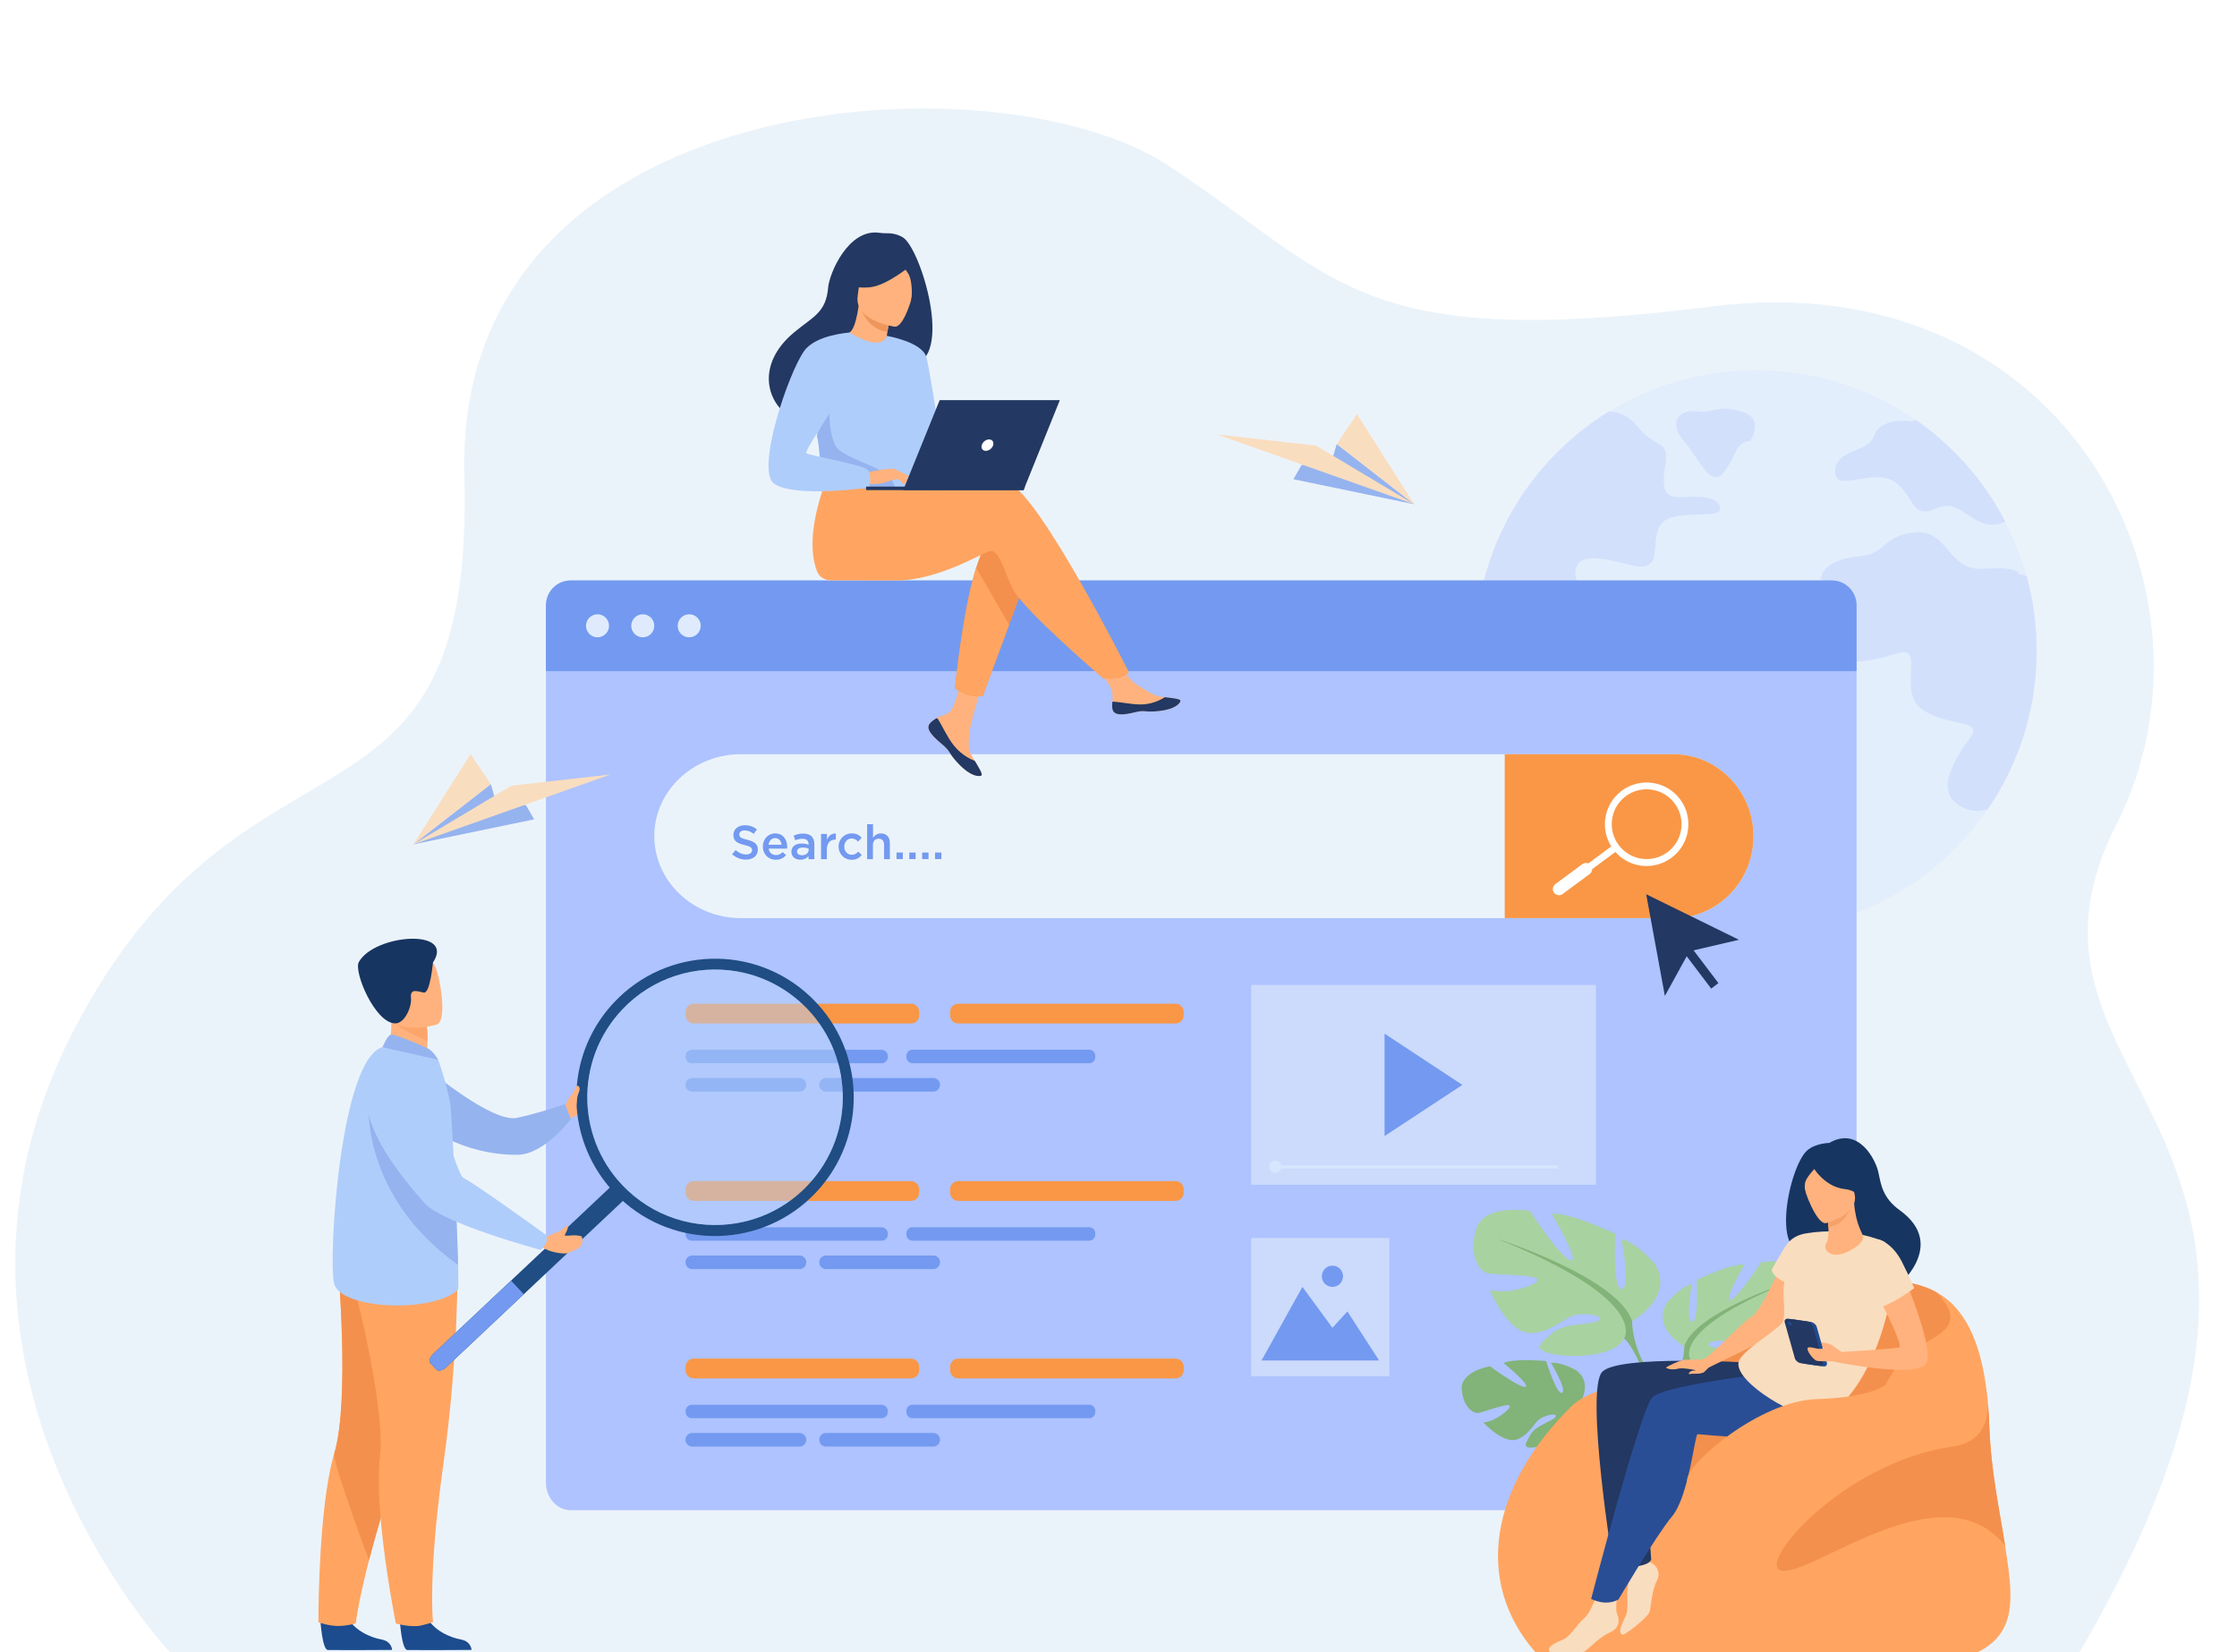 <?xml version="1.0" encoding="utf-8"?>
<!-- Generator: Adobe Illustrator 24.1.1, SVG Export Plug-In . SVG Version: 6.00 Build 0)  -->
<svg version="1.1" id="_x2018_лой_x5F_1" xmlns="http://www.w3.org/2000/svg" xmlns:xlink="http://www.w3.org/1999/xlink"
	 x="0px" y="0px" viewBox="0 0 2466.8 1821.7" style="enable-background:new 0 0 2466.8 1821.7;" xml:space="preserve">
<style type="text/css">
	.st0{fill:#FFFFFF;}
	.st1{fill:#EBF3FA;}
	.st2{opacity:0.4;}
	.st3{fill:#D7E5FF;}
	.st4{fill:#AEC3FF;}
	.st5{fill:#739AF0;}
	.st6{fill:#DFEBFD;}
	.st7{opacity:0.5;fill:#EBF3FA;}
	.st8{fill:#F99746;}
	.st9{fill:#FFB27D;}
	.st10{fill:#233862;}
	.st11{fill:#F4904D;}
	.st12{fill:#FFA561;}
	.st13{fill:#ED975D;}
	.st14{fill:#AFCDFB;}
	.st15{fill:#95B3EF;}
	.st16{fill:#1C4B8E;}
	.st17{fill:#FCA56B;}
	.st18{fill:#163560;}
	.st19{fill:#1F4D84;}
	.st20{opacity:0.5;}
	.st21{fill:#B3CFF9;}
	.st22{fill:#82B378;}
	.st23{fill:#A8D29F;}
	.st24{fill:#F9DDBF;}
	.st25{fill:#2A4E96;}
	.st26{fill:#F4A269;}
	.st27{fill:#1F4A91;}
</style>
<rect x="-166.6" class="st0" width="2800" height="2000"/>
<g>
	<path class="st1" d="M188.1,1822.6c0,0-297.8-314.4-108.1-684.1c189.6-369.7,444.1-183.6,432-614
		c-12.2-430.4,585.6-467.1,775.8-342.3c190.2,124.9,207,205.3,599.8,155.7c392.8-49.6,575.4,316.7,446.4,570.9
		c-150.8,296.9,303.4,325.6-41.7,914.5L188.1,1822.6z"/>
	<g class="st2">
		<path class="st3" d="M2245.9,717.6c0,19-1.7,37.7-5,55.8c-7.9,43.4-24.9,83.7-48.9,118.8c-55.8,81.6-149.5,135.1-255.8,135.1
			c-126.4,0-235.1-75.7-283.3-184.3c-6.3-14.3-11.6-29.2-15.8-44.5c-7-25.8-10.7-52.9-10.7-80.8c0-22.6,2.4-44.7,7-65.9
			c0-0.2,0.1-0.5,0.2-0.7c12.9-58.7,42.4-111.2,83.4-152.2c11.6-11.6,24.2-22.4,37.5-32.1c6.4-4.6,12.9-9,19.7-13.1
			c47.1-29,102.6-45.7,162-45.7c7.9,0,15.7,0.3,23.4,0.9c10.9,0.8,21.6,2.2,32.2,4.1c44.4,8,85.5,25.6,121.2,50.4h0
			c22.2,15.5,42.3,33.8,59.7,54.4c9.2,10.8,17.6,22.3,25.2,34.3c4.7,7.5,9.2,15.2,13.3,23.1c9.9,19,17.8,39.2,23.6,60.2
			C2242.1,661.5,2245.9,689.1,2245.9,717.6z"/>
		<g>
			<path class="st4" d="M1831,578.9c-12.4,19.6,5.2,53.6-31.9,44.3c-37.1-9.3-59.7-13.4-61.8,7.2c-2.1,20.6,27.8,20.6,27.8,42.2
				c0,21.6-13.4,28.8-34,18.5c-20.6-10.3-26.5-25.2-50.5-15.9c-23.9,9.3-37.8,3.1-43.3-15.4c-1-3.3-2.3-5.9-3.8-8.1
				c0-0.2,0.1-0.5,0.2-0.7c12.9-58.7,42.4-111.2,83.4-152.2c11.6-11.6,24.2-22.4,37.5-32.1c6.4-4.6,12.9-9,19.7-13.1
				c9.7,0.4,21.2,4,31,16.2c21.6,26.8,36,13.4,30.9,44.3c-5.2,30.9,3.1,35,20.6,34c17.5-1,38.1-1,40.2,12.4
				C1899,573.8,1843.4,559.4,1831,578.9z"/>
			<path class="st4" d="M1959.2,764.3c0,0-27.3,8.8-34.5-10.3c-7.2-19.1,1-23.2-23.2-28.8s-26.3-22.1-41.7-20.1
				c-15.4,2.1-7.7,8.2-25.7,21.6c-18,13.4-34.5,7.2-34,31.9c0.5,24.7,27.3,28.6,32.7,44.8c5.4,16.2-3.9,23.2,7.7,35.5
				c11.6,12.4,33.2,7,23.2,23.9c-10,17-25.5,30.1-17.8,56.4s2.3,27.8,15.4,46.3c13.1,18.5,38.6,24.7,42.5,12.4
				c3.9-12.4-17.8-28.6-10.8-40.9c7-12.4,18.5-3.9,23.2-22.4c4.6-18.5,23.4-18.5,25-31.4c1.5-12.9-22.7-32.4-13.4-40.7
				c9.3-8.2,27.8,14.9,42.2-5.7c14.4-20.6,4.6-37.1,19.6-56.6C2004.5,760.7,1969.5,753,1959.2,764.3z"/>
			<path class="st4" d="M2245.9,717.6c0,19-1.7,37.7-5,55.8c-7.9,43.4-24.9,83.7-48.9,118.8c-8.2,2.7-16.5,2.6-24.8-0.7
				c-38.6-15.4-10-57.2,5.4-78c15.4-20.9-23.9-11.6-52.5-30.9c-28.6-19.3,3.1-71.1-26.3-62.6c-29.4,8.5-64.9,19.3-81.9-9.3
				c-17-28.6,15.4-33.2,0.8-57.2c-14.7-23.9,8.5-37.9,37.8-40.2c29.4-2.3,25.5-23.2,61.8-26.3c36.3-3.1,35.5,43.3,75.7,40.2
				c40.2-3.1,38.4,6.2,38.4,6.2c2.9-0.1,5.7,0.5,8.4,1.8C2242.1,661.5,2245.9,689.1,2245.9,717.6z"/>
			<path class="st4" d="M2211.3,575c-33.4,16.3-46.8-27.9-75.4-14.7c-28.8,13.4-23.7-12.4-46.4-28.8c-22.7-16.5-68,13.4-65.9-12.4
				c2.1-25.7,36-18.5,43.3-39.1c7.2-20.6,40.2-15.4,40.2-15.4c1.9-0.7,3.9-1.2,6-1.4c0,0,0,0,0,0c22.2,15.5,42.3,33.8,59.7,54.4
				c9.2,10.8,17.6,22.3,25.2,34.3C2202.7,559.4,2207.2,567.1,2211.3,575z"/>
			<path class="st4" d="M1929.9,486.2c0,0,17.5-25.3-10.3-32.7c-27.8-7.5-27.3,2.3-48.9,0c-21.6-2.3-30.1,14.4-13.9,32.7
				c16.2,18.3,29.4,53.4,44,34.7C1915.5,502.2,1912.6,488,1929.9,486.2z"/>
		</g>
	</g>
	<path class="st4" d="M2047.3,670.6v964c0,16.9-12.2,30.5-27.2,30.5H629.2c-15,0-27.2-13.7-27.2-30.5v-964
		c0-16.9,12.2-30.5,27.2-30.5h1390.9C2035.1,640,2047.3,653.7,2047.3,670.6z"/>
	<g>
		<path class="st5" d="M2047.3,667.2V740H602v-72.8c0-15,12.2-27.2,27.2-27.2h1390.9C2035.1,640,2047.3,652.2,2047.3,667.2z"/>
		<g>
			<path class="st6" d="M646.2,690c0-7,5.7-12.7,12.7-12.7c7,0,12.7,5.7,12.7,12.7c0,7-5.7,12.7-12.7,12.7
				C651.9,702.7,646.2,697,646.2,690z"/>
			<path class="st6" d="M696.1,690c0-7,5.7-12.7,12.7-12.7c7,0,12.7,5.7,12.7,12.7c0,7-5.7,12.7-12.7,12.7
				C701.8,702.7,696.1,697,696.1,690z"/>
			<path class="st6" d="M747.3,690c0-7,5.7-12.7,12.7-12.7c7,0,12.7,5.7,12.7,12.7c0,7-5.7,12.7-12.7,12.7
				C752.9,702.7,747.3,697,747.3,690z"/>
		</g>
	</g>
	<rect x="1379.7" y="1365" class="st7" width="152.4" height="152.4"/>
	<g>
		<polygon class="st5" points="1391.1,1500.1 1436.2,1418.9 1469.3,1464 1485.8,1446 1520.8,1500.1 		"/>
		<path class="st5" d="M1457.6,1407.2c0-6.4,5.2-11.7,11.7-11.7c6.4,0,11.7,5.2,11.7,11.7c0,6.4-5.2,11.7-11.7,11.7
			C1462.8,1418.9,1457.6,1413.7,1457.6,1407.2z"/>
	</g>
	<rect x="1379.7" y="1086" class="st7" width="380.1" height="220.3"/>
	<polygon class="st5" points="1526.8,1139.7 1526.8,1252.6 1612.6,1196.2 	"/>
	<path class="st1" d="M1933.6,922c0,24.9-9.9,47.5-25.9,63.8c-16,16.4-38.1,26.5-62.3,26.5H816.9c-52.5,0-95.4-40.7-95.4-90.4
		c0-24.9,10.7-47.5,28-63.8c17.3-16.4,41.2-26.5,67.4-26.5h1028.5C1893.9,831.6,1933.6,872.3,1933.6,922z"/>
	<path class="st8" d="M1933.6,922c0,24.9-9.9,47.5-25.9,63.8c-16,16.4-38.1,26.5-62.3,26.5h-186.1V831.6h186.1
		C1893.9,831.6,1933.6,872.3,1933.6,922z"/>
	<g>
		<g>
			<path class="st0" d="M1815.9,954.9c-2.3,0-4.6-0.2-6.9-0.5c-12.2-1.8-22.9-8.3-30.2-18.2c-15.1-20.4-10.8-49.3,9.6-64.4v0
				c20.4-15.1,49.3-10.8,64.4,9.6c15.1,20.4,10.8,49.3-9.6,64.4C1835.1,951.7,1825.6,954.9,1815.9,954.9z M1792.9,877.8
				c-17.1,12.6-20.7,36.8-8,53.8c6.1,8.3,15.1,13.6,25.2,15.2c10.2,1.5,20.3-1,28.6-7.1c17.1-12.6,20.7-36.8,8-53.8
				C1834.1,868.8,1809.9,865.2,1792.9,877.8L1792.9,877.8z"/>
		</g>
		
			<rect x="1752.7" y="921.2" transform="matrix(0.595 0.804 -0.804 0.595 1477.196 -1025.963)" class="st0" width="7.6" height="62.9"/>
		<path class="st0" d="M1713.7,984.3L1713.7,984.3c-2.2-3-1.6-7.2,1.4-9.5l29.8-22c3-2.2,7.2-1.6,9.5,1.4l0,0c2.2,3,1.6,7.2-1.4,9.5
			l-29.8,22C1720.2,988,1715.9,987.3,1713.7,984.3z"/>
	</g>
	<g>
		<g>
			<path class="st9" d="M1025.6,797.4c-1.9,2.2-2.2,4.7-1.2,7.4c0,0,0,0,0,0c1.8,4.9,7.6,10.4,14.5,15.9c0.9,0.7,1.6,1.3,2.3,1.9
				c0.2,0.2,0.4,0.3,0.5,0.5c0.1,0.1,0.3,0.2,0.4,0.4c6.4,5.9,4,7.2,15.4,19.1c13,13.6,22,13.8,24.5,12.6c2.2-1.1-2.2-8.2-7.1-16.3
				c-0.2-0.4-0.5-0.8-0.7-1.2c-0.6-1.1-1.3-2.2-1.9-3.2c-5.7-9.7-4.2-14.3-2.9-28.7c1.1-11.8,18.3-65.7,18.3-65.7l-25-4.3
				c0,0-7.5,42.9-15.8,49.5c-4.4,3.5-9.4,3.6-13.6,6.2c-0.3,0.2-0.6,0.4-0.9,0.6C1030,793.5,1027.6,795.2,1025.6,797.4z"/>
			<path class="st10" d="M1025.6,797.4c-1.9,2.2-2.2,4.7-1.2,7.4c0,0,0,0,0,0c2.2,4.9,7.9,10.4,14.5,15.8c0.9,0.7,1.6,1.4,2.3,2
				c0.2,0.2,0.4,0.3,0.5,0.5c0.1,0.1,0.3,0.2,0.4,0.4c6.4,5.9,4,7.2,15.4,19.1c13,13.6,22,13.8,24.5,12.6c2.2-1.1-2.2-8.2-7.1-16.3
				c-2.5-0.9-14.3-5.7-23.2-17.1c-7.6-9.6-12.7-21.9-17.8-29.5c-0.6-0.1-0.9-0.2-1.5-0.3C1030,793.5,1027.6,795.2,1025.6,797.4z"/>
			<path class="st9" d="M1226.9,781.9c1.5,7.7,12.5,6.4,24.8,3.4c12.3-3,9.4,0.6,26.8-1.4c17.5-1.9,22.8-8.4,23.3-11
				c0.5-2.3-8.1-3.1-17.4-4.2c-1.2-0.1-2.3-0.3-3.5-0.4c-10.4-1.3-18.1-8.1-27.6-13.6c-9-5.2-22.4-26.6-22.4-26.6l-23.9,1.9
				c0,0,12.6,19.1,17.4,27.4c2.9,4.9,2.7,11.3,2.3,16.3C1226.5,776.4,1226.3,779.2,1226.9,781.9z"/>
			<path class="st10" d="M1251.6,785.3c12.3-3,9.4,0.6,26.8-1.4c17.5-1.9,22.8-8.4,23.3-11c0.5-2.3-8.1-3.1-17.4-4.2l-0.1,0.2
				c0,0-10.5,7.4-25,7.8c-11.8,0.3-24.4-3.1-32.6-3c-0.2,2.7-0.4,5.5,0.2,8.2C1228.4,789.6,1239.4,788.3,1251.6,785.3z"/>
			<path class="st11" d="M1135.2,628.8l-22.4,60.2l-29.2,78.6c0,0-7.9,0.8-15.5-1.4c-7-2-15-7.3-15-7.3s8.1-84.4,23.3-132.9
				c3.9-12.4,8.2-22.5,13-28.2C1112.8,570.1,1135.2,628.8,1135.2,628.8z"/>
			<path class="st12" d="M1112.4,533.1c-12.7-4.1-46-0.1-82,6.4c-10,1.8-20-2.8-25.2-11.4h0l-90.7-7.1c0,0-30,66.4-13.6,108.7
				c2.4,6.2,7.7,10.1,15.9,10.2c0,0,0,0,0,0c0,0,54.8,0.1,72.4,0.1c45.1,0,95.5-31,102-32.3c10.7-2.1,14.9,19.2,25.6,41.6
				c10.7,22.4,100.2,99.2,100.2,99.2s13.8,0.1,19.5-2c6.1-2.3,8.4-5.3,8.4-5.3S1145.5,543.8,1112.4,533.1z"/>
			<path class="st10" d="M995.6,261.7c-6.7-4-13.3-4.6-17.3-4.5c-2.8,0.1-5.6-0.1-8.4-0.5c-34.6-5.1-55.5,45.2-56.7,60.4
				c-2.3,27.9-17,32.2-37.8,49.6c-41.7,35-29.5,75.8-6.7,90.9c13.7,9.1,37.8,0,37.8,0c0.3,0.2,65.9-36.6,98.2-54.4
				C1053.1,396.3,1015,273.3,995.6,261.7z"/>
			<path class="st9" d="M977.6,388c0.1,0.1-15.9,5.6-26.6,0.8c-10.1-4.5-17.7-21.1-17.6-21.1c4.6-0.2,9.6-4.2,13.5-30.6l2,0.7
				l32.9,11.8c0,0-2.4,10.5-3.9,20.6C976.5,378.8,975.8,386.8,977.6,388z"/>
			<path class="st13" d="M981.7,349.8c0,0-1.3,5.7-3.2,16.3c-18.9-3.4-27-17.9-29.6-28.2L981.7,349.8z"/>
			<path class="st9" d="M986.6,360.2c0,0-45-6.1-40.8-34c4.2-27.9,1.2-47.5,30.1-44.9c28.9,2.7,32.8,14.2,33.7,23.8
				C1010.5,314.9,998.4,361.1,986.6,360.2z"/>
			<path class="st10" d="M1008,289.9c0,0-28.8,24.8-48.4,26.8c-19.6,2-27-4.3-27-4.3s11.5-9.6,18.5-25c2-4.6,6.4-7.7,11.4-8.1
				C976.5,278,1003,277.5,1008,289.9z"/>
			<path class="st10" d="M990,287.7c0,0,9.6,9.3,12.7,16.2c2.9,6.7,3.8,22.6,1.5,28.9c0,0,15-29.2,6.5-43.3
				C1001.7,274.5,990,287.7,990,287.7z"/>
			<path class="st14" d="M1015.4,454.3c-1.4,91-0.4,72-10.4,80.6c-2.4,2.1-9.1,3.3-18,3.9c-27.9,1.8-77-2.8-78.8-7.9
				c-6.4-17.8-1.9-23.4-7.2-50.7c-0.6-2.9-1.3-6.1-2.1-9.5c-4.5-18.8-8.8-25.2,7.1-55.3c14.4-27.3,29.4-49.5,30.7-48.7
				c38,22.6,41.1,3.6,41.1,3.6S1016.1,409.9,1015.4,454.3z"/>
			<path class="st12" d="M1112.8,689l-29.2,78.6c0,0-7.9,0.8-15.5-1.4c-7-2-15-7.3-15-7.3s8.1-84.4,23.3-132.9L1112.8,689z"/>
			<path class="st14" d="M977.8,370.3c0,0,39.1,6.6,43.7,23.5c4.6,16.8,19.7,119.1,19.7,119.1s-11,10.8-20.2,1.6
				c-9.2-9.2-28.9-95.6-28.9-95.6L977.8,370.3z"/>
			<path class="st15" d="M987,538.8c-27.9,1.8-77-2.8-78.8-7.9c-6.4-17.8-1.9-23.4-7.2-50.7l13.5-37.9c0,0-2.2,42.2,10.2,53.3
				c12.4,11.1,51,21.4,57,30.7C984.6,530.8,986.5,535.2,987,538.8z"/>
			<path class="st9" d="M955.1,521.1c0,0,27.5-6.1,32-3.7c4.4,2.4,15.3,11.3,16.7,14.4c1.4,3.1-9.9-2.4-13.5-3.3
				c-2.4-0.6-8.6,1.5-11.7,2.6c-13,4.3-21,2.1-21,2.1L955.1,521.1z"/>
			<path class="st14" d="M936.7,366.7c0,0-37,2.3-49.8,20.1c-18,25.1-53.8,132.2-33.3,146.5c23.1,16.1,105,4.2,105,4.2
				s2.7-12.7-1.1-18.9c-3.8-6.2-65.4-16.1-68.3-19c-2.8-2.8,35.6-55.5,35.6-64C924.8,427.1,936.7,366.7,936.7,366.7z"/>
			<path class="st9" d="M988.4,525c0,0,5.8,7.4,7.7,8.3c1.9,0.9,3.1,0.7,3.1,0.7l-3.9-7L988.4,525z"/>
			<path class="st9" d="M987,517.4l16.8,8.2c0,0-0.7,1.2-2.8,1.1c-2.1-0.1-7.3-2-7.3-2L987,517.4z"/>
		</g>
		<g>
			<polygon class="st10" points="1130.3,536.6 955.1,536.5 955.1,540.4 1128.7,540.4 			"/>
			<polygon class="st10" points="996,540.4 1128.7,540.4 1168.7,441.2 1036.2,441.2 			"/>
			<path class="st0" d="M1095.2,490.8c1-3.5-1-6.3-4.5-6.3c-3.5,0-7.1,2.8-8.1,6.3c-1,3.5,1,6.3,4.5,6.3
				C1090.6,497.1,1094.2,494.3,1095.2,490.8z"/>
		</g>
	</g>
	<path class="st8" d="M1004.6,1128.5H765c-5,0-9-4-9-9v-3.8c0-5,4-9,9-9h239.6c5,0,9,4,9,9v3.8
		C1013.6,1124.4,1009.6,1128.5,1004.6,1128.5z"/>
	<g>
		<path class="st5" d="M881.6,1203.6H763.4c-4.1,0-7.5-3.3-7.5-7.5l0,0c0-4.1,3.3-7.5,7.5-7.5h118.2c4.1,0,7.5,3.3,7.5,7.5l0,0
			C889.1,1200.3,885.8,1203.6,881.6,1203.6z"/>
		<g>
			<path class="st5" d="M972.2,1172.3H762.9c-3.8,0-6.9-3.1-6.9-6.9v-1c0-3.8,3.1-6.9,6.9-6.9h209.2c3.8,0,6.9,3.1,6.9,6.9v1
				C979.1,1169.2,976,1172.3,972.2,1172.3z"/>
			<path class="st5" d="M1201.1,1172.3h-194.9c-3.7,0-6.7-3-6.7-6.7v-1.5c0-3.7,3-6.7,6.7-6.7h194.9c3.7,0,6.7,3,6.7,6.7v1.5
				C1207.8,1169.3,1204.8,1172.3,1201.1,1172.3z"/>
			<path class="st5" d="M1029.1,1203.6H910.9c-4.1,0-7.5-3.3-7.5-7.5l0,0c0-4.1,3.3-7.5,7.5-7.5h118.2c4.1,0,7.5,3.3,7.5,7.5l0,0
				C1036.5,1200.3,1033.2,1203.6,1029.1,1203.6z"/>
		</g>
	</g>
	<path class="st8" d="M1296.3,1128.5h-239.6c-5,0-9-4-9-9v-3.8c0-5,4-9,9-9h239.6c5,0,9,4,9,9v3.8
		C1305.3,1124.4,1301.3,1128.5,1296.3,1128.5z"/>
	<path class="st8" d="M1004.6,1519.8H765c-5,0-9-4-9-9v-3.8c0-5,4-9,9-9h239.6c5,0,9,4,9,9v3.8
		C1013.6,1515.8,1009.6,1519.8,1004.6,1519.8z"/>
	<g>
		<path class="st5" d="M881.6,1595H763.4c-4.1,0-7.5-3.3-7.5-7.5l0,0c0-4.1,3.3-7.5,7.5-7.5h118.2c4.1,0,7.5,3.3,7.5,7.5l0,0
			C889.1,1591.6,885.8,1595,881.6,1595z"/>
		<g>
			<path class="st5" d="M972.2,1563.7H762.9c-3.8,0-6.9-3.1-6.9-6.9v-1c0-3.8,3.1-6.9,6.9-6.9h209.2c3.8,0,6.9,3.1,6.9,6.9v1
				C979.1,1560.6,976,1563.7,972.2,1563.7z"/>
			<path class="st5" d="M1201.1,1563.7h-194.9c-3.7,0-6.7-3-6.7-6.7v-1.5c0-3.7,3-6.7,6.7-6.7h194.9c3.7,0,6.7,3,6.7,6.7v1.5
				C1207.8,1560.7,1204.8,1563.7,1201.1,1563.7z"/>
			<path class="st5" d="M1029.1,1595H910.9c-4.1,0-7.5-3.3-7.5-7.5l0,0c0-4.1,3.3-7.5,7.5-7.5h118.2c4.1,0,7.5,3.3,7.5,7.5l0,0
				C1036.5,1591.6,1033.2,1595,1029.1,1595z"/>
		</g>
	</g>
	<path class="st8" d="M1296.3,1519.8h-239.6c-5,0-9-4-9-9v-3.8c0-5,4-9,9-9h239.6c5,0,9,4,9,9v3.8
		C1305.3,1515.8,1301.3,1519.8,1296.3,1519.8z"/>
	<path class="st8" d="M1004.6,1324.1H765c-5,0-9-4-9-9v-3.8c0-5,4-9,9-9h239.6c5,0,9,4,9,9v3.8
		C1013.6,1320.1,1009.6,1324.1,1004.6,1324.1z"/>
	<g>
		<path class="st5" d="M881.6,1399.3H763.4c-4.1,0-7.5-3.3-7.5-7.5l0,0c0-4.1,3.3-7.5,7.5-7.5h118.2c4.1,0,7.5,3.3,7.5,7.5l0,0
			C889.1,1395.9,885.8,1399.3,881.6,1399.3z"/>
		<g>
			<path class="st5" d="M972.2,1368H762.9c-3.8,0-6.9-3.1-6.9-6.9v-1c0-3.8,3.1-6.9,6.9-6.9h209.2c3.8,0,6.9,3.1,6.9,6.9v1
				C979.1,1364.9,976,1368,972.2,1368z"/>
			<path class="st5" d="M1201.1,1368h-194.9c-3.7,0-6.7-3-6.7-6.7v-1.5c0-3.7,3-6.7,6.7-6.7h194.9c3.7,0,6.7,3,6.7,6.7v1.5
				C1207.8,1365,1204.8,1368,1201.1,1368z"/>
			<path class="st5" d="M1029.1,1399.3H910.9c-4.1,0-7.5-3.3-7.5-7.5l0,0c0-4.1,3.3-7.5,7.5-7.5h118.2c4.1,0,7.5,3.3,7.5,7.5l0,0
				C1036.5,1395.9,1033.2,1399.3,1029.1,1399.3z"/>
		</g>
	</g>
	<path class="st8" d="M1296.3,1324.1h-239.6c-5,0-9-4-9-9v-3.8c0-5,4-9,9-9h239.6c5,0,9,4,9,9v3.8
		C1305.3,1320.1,1301.3,1324.1,1296.3,1324.1z"/>
	<g>
		<path class="st9" d="M623.5,1218.9c0,0,2.7-6.1,4.5-9c1.7-2.9,9.2-11.3,10.5-9.4c1.3,1.9,6.4,14.8,3.7,18.4
			c-2.7,3.6,0.2,9.9-13.3,13.6L623.5,1218.9z"/>
		<path class="st15" d="M474.1,1180.5c0,0,68.8,57.5,95.7,52.1c21-4.2,53.2-15.2,53.2-15.2l6.4,16.5c0,0-28.9,39.2-59,39.4
			c-47.1,0.4-81.9-20.4-81.9-20.4L474.1,1180.5z"/>
		<path class="st16" d="M353.3,1786.6c0,0,2,32.2,8.2,32.7c0.8,0.1,31.6,0.1,31.6,0.1l39.3-0.2c0,0-0.3-9.5-11.8-11.5
			c-11.5-2-30.7-10.1-37.7-25.3C375.7,1766.4,353.3,1786.6,353.3,1786.6z"/>
		<path class="st12" d="M351.1,1788.8c0,0,12,4,21.3,4c10.4,0,19.9-2.8,19.9-2.8s2.3-21.8,14.6-69.7c6.5-25.1,15.8-57.4,29-97.6
			c36.5-111,47.6-175.9,48.6-182c0.1-0.3,0.1-0.5,0.1-0.5l-0.1-0.1l-112.1-49.2c0,0,13.9,152.9-3.8,211.7
			c-2.5,8.2-4.6,17.8-6.4,28.1C350.8,1694.4,351.1,1788.8,351.1,1788.8z"/>
		<path class="st11" d="M406.9,1720.3c6.5-25.1,15.8-57.4,29-97.6c36.5-111,47.6-175.9,48.6-182c0-0.2,0-0.4,0-0.5l-112.1-49.2
			c0,0,13.9,152.9-3.8,211.7C365.9,1610.7,406.9,1720.3,406.9,1720.3z"/>
		<path class="st16" d="M440.9,1786.6c0,0,2,32.2,8.2,32.7c0.8,0.1,31.6,0.1,31.6,0.1l39.3-0.2c0,0-0.3-9.5-11.8-11.5
			c-11.5-2-30.7-10.1-37.7-25.3C463.3,1766.4,440.9,1786.6,440.9,1786.6z"/>
		<path class="st12" d="M504.5,1394.5c0,0,1.5,99.1-15.7,220.8c-17.1,121.7-11.3,173.3-11.3,173.3s-11.8,3.8-16.5,4.2
			c-12.1,1-24.5-2.8-24.5-2.8s-24.5-121.7-17.5-182.6c7-60.9-33.6-209-33.6-209L504.5,1394.5z"/>
		<path class="st9" d="M425,1162.5l21.9,14.4l19.9-5.6c3.6-5.2,4.6-15.2,4.7-23.9c0.1-8.6-0.8-15.9-0.8-15.9l-29.5-13l-11-4.9
			c0,0.2,0.9,9,1,10.3C433.2,1146.9,425,1162.5,425,1162.5z"/>
		<path class="st14" d="M505,1422c-27.2,26.3-130.3,21.9-136.7-7.1c-6.3-29,6.9-246.7,53.5-260.4c9.7-2.8,61.3,13.8,61.3,13.8
			s8.1,21.2,13.4,48.2c1,5.3,4,60.9,6.3,112.9c1.1,24.3,1.9,47.9,2.4,65.2C505.5,1410.8,505.6,1421.4,505,1422z"/>
		<path class="st17" d="M433.3,1124.3c6,10.1,27,19,38.1,23.1c0.1-8.6-0.8-15.9-0.8-15.9l-29.5-13
			C434.6,1118.3,430.6,1119.8,433.3,1124.3z"/>
		<path class="st9" d="M481.8,1129.6c0,0-47.6,14.8-56.4-14.9c-8.8-29.8-20.8-47.9,9.2-58.6c30-10.7,39.3-1.1,44.6,8.1
			C484.6,1073.4,494,1125,481.8,1129.6z"/>
		<path class="st18" d="M477.4,1061.3c0,0-3,34.6-10.2,33.1c-7.2-1.5-15.1-4.7-14,5.7c1,10.4-7,28.3-17.3,28.3
			c-22.2-0.1-46.2-56.9-40.2-67.7C413.2,1029.6,502.7,1023.3,477.4,1061.3z"/>
		<path class="st15" d="M470.4,1155.3c-0.6-0.3-35.4-15.9-39.5-14.5c-4.1,1.3-9.1,13.8-9.1,13.8l61.3,13.9
			C483,1168.4,478.2,1158.6,470.4,1155.3z"/>
		<g>
			<path class="st19" d="M687.1,1323.9L492,1507.6c-3.8,3.6-8.6,4.7-10.7,2.5l-6.6-7c-2.1-2.2-0.6-6.9,3.2-10.5L673,1308.9
				c3.8-3.6,8.6-4.7,10.7-2.5l6.6,7C692.3,1315.6,690.9,1320.3,687.1,1323.9z"/>
			<path class="st5" d="M577.6,1427l-85.6,80.6c-3.8,3.6-8.6,4.7-10.7,2.5l-6.6-7c-2.1-2.2-0.6-6.9,3.2-10.5l85.6-80.6L577.6,1427z"
				/>
			<path class="st19" d="M642.2,1254.5c7.5,24.7,21.4,47.8,41.5,66.8c61.5,57.9,158.3,54.9,216.2-6.6c57.1-60.7,55-155.7-4.2-213.8
				c-0.8-0.8-1.6-1.6-2.4-2.3c-61.5-57.9-158.3-54.9-216.1,6.6C638.2,1146.5,626.8,1203.8,642.2,1254.5z M685.9,1113.4
				c33.7-35.8,81.7-50.1,126.7-42.3c26.3,4.5,51.5,16.6,72.4,36.2c56.7,53.3,59.4,142.4,6.1,199.1c-19.6,20.9-44.1,34.4-70,40.5
				c-44.5,10.5-93.3-0.8-129.1-34.5C635.3,1259.2,632.6,1170.1,685.9,1113.4z"/>
			<g class="st20">
				<path class="st21" d="M891.1,1306.4c-19.6,20.9-44.1,34.4-70,40.5c-44.5,10.5-93.3-0.8-129.1-34.5
					c-56.7-53.3-59.4-142.4-6.1-199.1c33.7-35.8,81.7-50.1,126.7-42.3c26.3,4.5,51.5,16.6,72.4,36.2
					C941.7,1160.6,944.4,1249.8,891.1,1306.4z"/>
			</g>
		</g>
		<path class="st15" d="M505.1,1394.7c-107.5-76.6-98.6-178.8-98.6-178.8c39.3,22.2,78.3,71.2,96.2,113.7
			C503.8,1353.8,504.7,1377.4,505.1,1394.7z"/>
		<g>
			<path class="st9" d="M611.2,1359.8c7.6-1.8,12.7-7.5,13.7-8.5c0,0,3.2,0.2-0.5,7.1c-0.3,0.6-1,2.1-1.5,3.1
				c-0.2,0.4,0.1,0.9,0.6,1c4.4,0.3,8.8-1.4,17.2,0.4c1.2,0.2,1.5,3,1.5,4.2c-0.1,2,0.1,4.3-2.3,7.3c-1.4,1.8-5.1,3.7-13.6,7.1
				c-3.2,1.3-12.4,0.3-21-2.6l-6.9-3.2l2.1-12.8l1.7,0.4C605,1363.8,608.4,1360.5,611.2,1359.8z"/>
			<path class="st14" d="M439.9,1168.4c0,0-96.6,18.4,28.4,158.3c20,22.4,128,51.5,128,51.5s11-9.3,5.4-16.9c0,0-74.4-54-90.7-62.6
				c-7.4-3.9-28.6-86.2-40.6-106C458.5,1172.8,439.9,1168.4,439.9,1168.4z"/>
		</g>
		<path class="st9" d="M626.1,1220.6c0,0,3.2-6,3.8-9.2c0.6-3.2,4.6-12.5,6.2-14.1c0.7-0.7,2.8,0.2,3.1,3c0.1,1.2-0.5,3.5-1.6,6.1
			c-1.7,4.3-1.4,10.2-2,12.1C634.1,1223.4,626.1,1220.6,626.1,1220.6z"/>
	</g>
	<g>
		<polygon class="st10" points="1917.6,1036.2 1863,1048.9 1835.9,1098.1 1815.3,986 		"/>
		
			<rect x="1868.5" y="1035.3" transform="matrix(0.797 -0.604 0.604 0.797 -262.461 1347.38)" class="st10" width="10" height="57.8"/>
	</g>
	<g>
		<g>
			<g>
				<path class="st22" d="M1737.3,1554.5c0,0,22.6-26.5,1.3-43.3c0,0-15.6-9.4-28.3-8.6c0,0,18.1,30.1,12.3,33.1
					c-5.8,3-17.7-35-17.7-35s-35.4-3.3-46.8,2.2c0,0,30.3,24.7,24,26.2c-6.4,1.5-39.1-22.7-39.1-22.7s-32.9,5.7-31.1,25.8
					s13.2,26.3,18.2,25.7c5-0.6,34.1-11.8,34.8-7.7c0.6,4.1-16.9,17.5-29.2,18.2c0,0,23.3,25.5,38.7,18.1s16.7-19.2,26.3-23.6
					c9.6-4.4,17.8-4.4,13.9,0.1c-4,4.5-21.4,8.9-26.8,18.7c-5.5,9.8-10.4,16.3,5.6,13.9c16-2.5,41.9-14.2,43-27.6
					C1737.3,1554.5,1737.3,1554.5,1737.3,1554.5z"/>
				<g>
					<path class="st22" d="M1628,1532.7c0,0,89.5-3.7,109.3,21.8c0,0,4.4,13.1,17.9,24.9l2.1,5.7c0,0-15.6-16.3-21.1-17.3
						C1736.2,1567.9,1744.8,1536.1,1628,1532.7z"/>
					<path class="st22" d="M1755.2,1579.4c0,0,19.3,14.1,20.7,39.5l-3.5,0.3c0,0-6.2-26.2-17.3-36.4
						C1743.9,1572.6,1755.2,1579.4,1755.2,1579.4z"/>
				</g>
			</g>
			<g>
				<path class="st23" d="M1857.3,1484.5c0,0-36.2-20.1-19.4-47.6c0,0,13.4-16.9,27.8-21.3c0,0-7.6,40.9,0.1,41.9s5.1-46.2,5.1-46.2
					s38-18.4,52.9-17c0,0-23.5,40-15.8,39c7.7-1,34-41.5,34-41.5s39-7.3,45.3,15.7c6.3,23.1-3.7,34.7-9.5,36.1
					c-5.8,1.5-42.8,1.1-41.9,5.9c1,4.8,26,12.4,40,8.1c0,0-15.3,38.1-35.5,36.2c-20.2-1.9-26.5-14.4-39-15.3s-21.7,2.5-15.4,5.8
					c6.3,3.3,27.4,1,37.6,9.6c10.1,8.6,18.3,13.8-0.4,17.7c-18.8,3.9-52.5,1.6-59.2-12.8C1857.3,1484.5,1857.3,1484.5,1857.3,1484.5
					z"/>
				<g>
					<path class="st22" d="M1969.7,1414.8c0,0-101,33.1-112.4,69.7c0,0,0.5,16.4-9.5,35.2l0,7.2c0,0,10.5-24.6,16.3-28
						C1864.1,1498.9,1841.3,1467.2,1969.7,1414.8z"/>
					<path class="st22" d="M1847.8,1519.6c0,0-15.5,23.7-6.5,52.5l4-1.1c0,0-4-31.7,4.1-47.7
						C1857.5,1507.4,1847.8,1519.6,1847.8,1519.6z"/>
				</g>
			</g>
			<g>
				<path class="st23" d="M1799.8,1456.8c0,0,47.5-26.8,25.2-62.9c0,0-17.8-22.2-36.9-27.8c0,0,10.3,53.9,0.2,55.2
					c-10.1,1.3-7.2-60.9-7.2-60.9s-50.2-24-69.9-22c0,0,31.3,52.6,21.1,51.3c-10.2-1.2-45.2-54.4-45.2-54.4s-51.4-9.4-59.6,21.1
					c-8.2,30.5,5.2,45.7,12.8,47.5c7.6,1.9,56.5,1.1,55.2,7.4c-1.2,6.3-34.2,16.6-52.6,11c0,0,20.5,50.1,47.1,47.4
					c26.6-2.6,34.8-19.1,51.3-20.5c16.5-1.3,28.6,3.1,20.3,7.5s-36.2,1.6-49.4,12.9c-13.3,11.4-24.1,18.4,0.7,23.4
					c24.8,5,69.2,1.7,78-17.4C1799.8,1456.8,1799.8,1456.8,1799.8,1456.8z"/>
				<g>
					<path class="st22" d="M1651,1365.9c0,0,133.4,42.7,148.8,90.9c0,0-0.6,21.6,12.8,46.3l0,9.5c0,0-14.1-32.3-21.7-36.7
						C1790.9,1475.8,1820.6,1433.9,1651,1365.9z"/>
					<path class="st22" d="M1812.6,1503c0,0,20.6,31.1,9.1,69.2l-5.3-1.4c0,0,5-41.9-5.8-62.9S1812.6,1503,1812.6,1503z"/>
				</g>
			</g>
		</g>
		<g>
			<g>
				<g>
					<path class="st12" d="M2180.8,1821.7h-487.7c-68-77.8-50-182.9,40.2-271.5c11.3-11.1,33.1-19,56.6-24.6
						c43.3-10.3,92.3-12.6,92.7-12.8c0.1-0.1,25.9-21,41.4-39.7c48.2-58.4,89.2-53.3,89.2-53.3c49.1-9.6,91-12.4,122.1,4.9
						c0,0,0,0,0,0c28.8,16,48.3,49.4,55.6,110.6c1.4,11.6,2.3,24.2,2.8,37.8c1.8,49.7,11.6,93.9,17.4,131.3c0,0,0,0,0,0
						C2219.5,1758.5,2225.5,1799.8,2180.8,1821.7z"/>
				</g>
				<path class="st11" d="M2111,1487.1c-29.8,16.2-33.1,69.7-79.8,83.5c-46.7,13.8-125.9,12.6-170.8,61.3
					c-43.3,47-91.1-72.6-70.6-106.2c43.3-10.3,92.3-12.6,92.7-12.8c0.1-0.1,25.9-21,41.4-39.7c48.2-58.4,89.2-53.3,89.2-53.3
					c49.1-9.6,91-12.4,122.1,4.9c0,0,0,0,0,0C2169.5,1460,2140.8,1470.8,2111,1487.1z"/>
				<g>
					<path class="st24" d="M1788.3,1718.3c0,0,8.6,22.8,6.8,31.2c-1.8,8.5,1.2,24.8-2.3,32.2c-3.4,7.3-9.6,18-3.6,20.7
						c2.3,1,28.4-19.4,29.9-25.4c1.5-6,2.6-23.7,7.6-33.3c5-9.6,0.8-17.4-6.5-20.9c-7.3-3.5-17.4-22.8-17.4-22.8L1788.3,1718.3z"/>
					<path class="st10" d="M1928,1502.4c0,0-142.7-8.8-161.1,10.1c-19.4,19.9,12.2,216.1,12.2,216.1s38.7,1.1,41.7-9.1
						c0,0-7.3-95-1.2-111.4s2.2-39.2,2.2-39.2s75.7,11.3,99.7,5.5C1945.6,1568.7,1928,1502.4,1928,1502.4z"/>
					<path class="st9" d="M1962.6,1397.7c0,0.1-21,49.1-31.3,54.3s-47.4,47.9-55.4,47.2c-8-0.7,8.2,8.7,8.2,8.7s66-32.2,69.8-34.1
						c3.8-1.9,23.6-34.6,26.4-51.2C1983,1406,1962.6,1397.7,1962.6,1397.7z"/>
					<path class="st24" d="M1762,1755.9c0,0-8.1,22.9-15,28.3c-6.8,5.3-15.1,19.8-22.5,23.1c-7.4,3.4-18.9,7.6-16.1,13.5
						c1.1,2.2,34.2,3.5,39.2-0.1c5-3.6,17.3-16.4,27.3-20.6c10-4.1,11.8-12.8,8.5-20.1c-3.3-7.4,1.4-28.7,1.4-28.7L1762,1755.9z"/>
					<path class="st18" d="M2005.5,1376c-3-3.5,74.2,5.2,84.5,44.6c0,0,59.4-46.8,4.9-86.2c-18.8-13.6-20.7-28.2-23.5-41.6
						c-2.7-13.3-21.5-51.6-54.2-32.6c0,0-14.9,0.1-24.3,8.2C1971.5,1287.1,1948.1,1405.2,2005.5,1376z"/>
					<path class="st25" d="M1990.5,1509.4c0,0-155.1,15.8-168.8,31.7c-13.6,15.8-67.1,221.8-67.1,221.8s15.8,8.8,30.2,0.6
						c0,0,41-69.9,59.2-91.8c18.2-21.9,24.9-89.6,27.9-90.3c3-0.7,100.2,13.5,133.7-12.2C2039.1,1543.3,1990.5,1509.4,1990.5,1509.4
						z"/>
					<path class="st24" d="M2076.8,1368.6c0,0-37-16.5-83.9-8.9c-9.6,1.5-18.2,4.7-25.1,16c-9.7,16-14.2,24.5-14.2,24.5
						s0.9,7.4,14.2,13.3c-3.6,13.2,3.3,36.3-3,45.3s-45.8,31.2-47.7,43.6c-3.6,22.7,67.4,63.9,88.6,59.5
						C2066.5,1549.1,2107.8,1386,2076.8,1368.6z"/>
					<path class="st18" d="M2055.9,1321.8c0,0,7.3-14.4,8.3-26.1c0.7-8.4-6.4-38.7-36.8-31.3c0,0-8.9,1.7-16.7,8.2
						c-6.3,5.1-15,15.8-1.7,41.5l3.7,8.8L2055.9,1321.8z"/>
					<g>
						<path class="st9" d="M2014.2,1370.2c-3.1,3.2-1.9,14,12.5,13.2c9.4-0.5,29.7-12.2,27.8-20.3c-0.9-3.8-8.2-13.7-9.9-36.5
							l-1.7,0.5l-28.8,8.1c0,0,1.4,9.2,2.1,17.8C2016.8,1360.4,2015.5,1368.9,2014.2,1370.2z"/>
						<path class="st26" d="M2014.1,1335.2c0,0,1.4,9.2,2.1,17.8c16.3-1.8,23.8-17.4,26.7-25.9L2014.1,1335.2z"/>
						<path class="st9" d="M2013.5,1348.6c0,0,37.7-9.5,31.4-32.9c-6.3-23.4-5.6-40.4-30-35.3c-24.3,5.1-26.6,15.3-26.4,23.6
							C1988.8,1312.3,2003.5,1350.4,2013.5,1348.6z"/>
						<path class="st18" d="M1997.7,1284.4c0,0,12.7,24.1,36.6,26.7c14,1.5,17.8,10.7,17.8,10.7s-4.2-26.3-11.2-42.4
							C2040.8,1279.4,2001.9,1269.3,1997.7,1284.4z"/>
						<path class="st18" d="M2002,1287.6c0,0-8.3,8.4-10.8,14.4c-3.8,8.8,3.6,27.3,6.6,31.3c0,0-17.6-29.8-11.7-42.7
							C1992.4,1277,2002,1287.6,2002,1287.6z"/>
					</g>
					<path class="st9" d="M1887.1,1504.8c0,0-7.5,8-8.4,8.4c-5,2.3-11.2,1-14.3,1.7c-3,0.8-2.5-1.1-0.3-2.7c2.2-1.5,7.7-0.9,5.5-1.5
						s-14.4-2.8-19-1.6c-7.2,1.9-12.9-0.3-13.4-1.1c-0.5-0.7,16.5-9,21.4-8.8c4.9,0.3,18.8-0.4,18.8-0.4L1887.1,1504.8z"/>
					<path class="st9" d="M2089.6,1383.2c0,0,46.8,105.6,33.8,121.1c-12.9,15.4-102.9-3.3-102.9-3.3l2.8-9.8c0,0,66.2-4.1,70.9-5.4
						c6.8-1.9-33.5-76-33.5-76L2089.6,1383.2z"/>
					<path class="st24" d="M2072.1,1366.8c1.1,0,15.1,4.6,25.2,24.5c9.9,19.5,13.5,29,13.5,29s-43.7,33.9-61.1,21.4
						C2032.2,1429.3,2056.1,1366.4,2072.1,1366.8z"/>
					<path class="st9" d="M2031,1490.8c0,0-7.5-4.9-10.6-7.5c-3-2.7-20.7-4.8-20.6-3.1c0,1.8,10.3,4.2,11.4,6
						c1.1,1.8,7.4,9.1,12.7,9.1S2031,1490.8,2031,1490.8z"/>
					<g>
						<path class="st27" d="M2010.4,1506.6l-20.2-2.9c-3-0.4-6.1-2.9-6.8-5.6l-11.1-39.4c-0.8-2.7,1.1-4.5,4.1-4.1l20.2,2.9
							c3,0.4,6.1,2.9,6.8,5.6l11.1,39.4C2015.3,1505.2,2013.4,1507.1,2010.4,1506.6z"/>
						<path class="st10" d="M2006.2,1506l-20.2-2.9c-3-0.4-6.1-2.9-6.8-5.6l-11.1-39.4c-0.8-2.7,1.1-4.5,4.1-4.1l20.2,2.9
							c3,0.4,6.1,2.9,6.8,5.6l11.1,39.4C2011.1,1504.6,2009.2,1506.5,2006.2,1506z"/>
						<path class="st27" d="M1971.5,1459.1c-0.3-1.1,0.4-1.9,1.7-1.7c1.3,0.2,2.5,1.2,2.8,2.3s-0.4,1.9-1.7,1.7
							C1973.1,1461.3,1971.8,1460.2,1971.5,1459.1z"/>
					</g>
					<path class="st9" d="M2020.5,1501c0,0-13.6,0.2-17.1-0.6c-3.4-0.8-12.2-11.7-9.8-14.4c1.5-1.7,9.6,1.4,13.5,1.3
						c3.9,0,14-5.6,20.9,5.9C2028.7,1494.6,2020.5,1501,2020.5,1501z"/>
				</g>
				<path class="st12" d="M2079,1527c0,0-14.7,13.8-76.2,15.7c-61.5,2-141.7,69.9-142.4,89.1s123.8,48.3,125.8,45.6s79-69,79-69
					L2079,1527z"/>
				<path class="st11" d="M2211.1,1704.3c-68.4-85.4-209,31-245.3,27.7c-33.4-3,65.2-119.8,187.5-137.1c49.5-7,37.6-58.1,37.6-59.7
					c1.4,11.6,2.3,24.2,2.8,37.8C2195.5,1622.7,2205.3,1666.9,2211.1,1704.3z"/>
			</g>
		</g>
	</g>
	<g>
		<polygon class="st15" points="1426.3,528.4 1559.5,556 1474.1,489.6 1468.3,508.8 1435.3,512.7 		"/>
		<polygon class="st24" points="1559.5,556 1451.2,491.3 1341.9,479 		"/>
		<polygon class="st24" points="1474.1,489.6 1559.5,556 1496.4,456.6 		"/>
	</g>
	<g>
		<polygon class="st15" points="589,903.4 455.8,931 541.2,864.6 546.9,883.8 580,887.7 		"/>
		<polygon class="st24" points="455.8,931 564,866.3 673.3,853.9 		"/>
		<polygon class="st24" points="541.2,864.6 455.8,931 518.9,831.6 		"/>
	</g>
	<g>
		<path class="st5" d="M807.3,941.9l3.9-4.6c3.5,3.1,7.1,4.8,11.6,4.8c4,0,6.5-1.8,6.5-4.7c0-2.6-1.5-4.1-8.3-5.7
			c-7.8-1.8-12.3-4.2-12.3-11.1c0-6.3,5.3-10.7,12.6-10.7c5.4,0,9.6,1.6,13.4,4.6l-3.5,4.9c-3.3-2.5-6.6-3.8-10-3.8
			c-3.8,0-6,1.9-6,4.5c0,2.8,1.7,4.1,8.7,5.8c7.8,1.9,11.8,4.7,11.8,10.9c0,6.9-5.4,11-13.2,11C817,947.8,811.7,945.8,807.3,941.9z"
			/>
		<path class="st5" d="M841.2,933.4c0-8,5.6-14.5,13.6-14.5c8.8,0,13.3,7,13.3,15c0,0.4-0.1,1.5-0.1,1.8h-20.4
			c0.7,4.5,3.9,7.1,8,7.1c3.1,0,5.3-1.2,7.5-3.3l3.7,3.3c-2.6,3.2-6.3,5.2-11.4,5.2C847.4,947.9,841.2,942,841.2,933.4z
			 M861.8,931.4c-0.4-4.1-2.8-7.3-7.1-7.3c-3.9,0-6.6,3-7.2,7.3H861.8z"/>
		<path class="st5" d="M891.6,947.3v-3.4c-1.9,2.3-4.8,4-9,4c-5.3,0-9.9-3-9.9-8.7c0-6.2,4.8-9.1,11.3-9.1c3.4,0,5.5,0.5,7.7,1.2
			v-0.5c0-3.8-2.4-6-6.8-6c-3.1,0-5.4,0.7-8,1.7l-1.7-5.1c3.1-1.4,6.1-2.3,10.6-2.3c8.2,0,12.2,4.3,12.2,11.7v16.5H891.6z
			 M891.7,935.6c-1.6-0.6-3.9-1.1-6.4-1.1c-4,0-6.4,1.6-6.4,4.4c0,2.6,2.4,4.1,5.4,4.1c4.2,0,7.4-2.4,7.4-5.8V935.6z"/>
		<path class="st5" d="M905.5,919.5h6.4v6.3c1.7-4.2,5-7,9.8-6.8v6.7h-0.4c-5.6,0-9.5,3.6-9.5,11v10.6h-6.4V919.5z"/>
		<path class="st5" d="M924.7,933.4c0-7.9,6.1-14.5,14.4-14.5c5.3,0,8.5,1.9,11.1,4.8l-4,4.3c-1.9-2.1-4-3.5-7.2-3.5c-4.6,0-8,4-8,9
			s3.4,9,8.3,9c3,0,5.2-1.4,7.2-3.5l3.8,3.8c-2.7,3.1-6,5.2-11.4,5.2C930.8,947.9,924.7,941.4,924.7,933.4z"/>
		<path class="st5" d="M956.3,908.8h6.4v15c1.8-2.6,4.4-4.9,8.7-4.9c6.3,0,9.9,4.2,9.9,10.7v17.7h-6.4v-15.8c0-4.3-2.2-6.8-6-6.8
			c-3.7,0-6.3,2.6-6.3,6.9v15.7h-6.4V908.8z"/>
		<path class="st5" d="M988.6,940h7v7.2h-7V940z"/>
		<path class="st5" d="M1002.7,940h7v7.2h-7V940z"/>
		<path class="st5" d="M1016.9,940h7v7.2h-7V940z"/>
		<path class="st5" d="M1031.1,940h7v7.2h-7V940z"/>
	</g>
	<g>
		<path class="st3" d="M1399.5,1286.4c0-3.8,3.1-6.8,6.8-6.8c3.8,0,6.8,3.1,6.8,6.8s-3.1,6.8-6.8,6.8
			C1402.5,1293.2,1399.5,1290.2,1399.5,1286.4z"/>
		<path class="st3" d="M1716.6,1288.3h-308.5c-1,0-1.8-0.8-1.8-1.8l0,0c0-1,0.8-1.8,1.8-1.8h308.5c1,0,1.8,0.8,1.8,1.8l0,0
			C1718.5,1287.4,1717.6,1288.3,1716.6,1288.3z"/>
	</g>
</g>
</svg>

